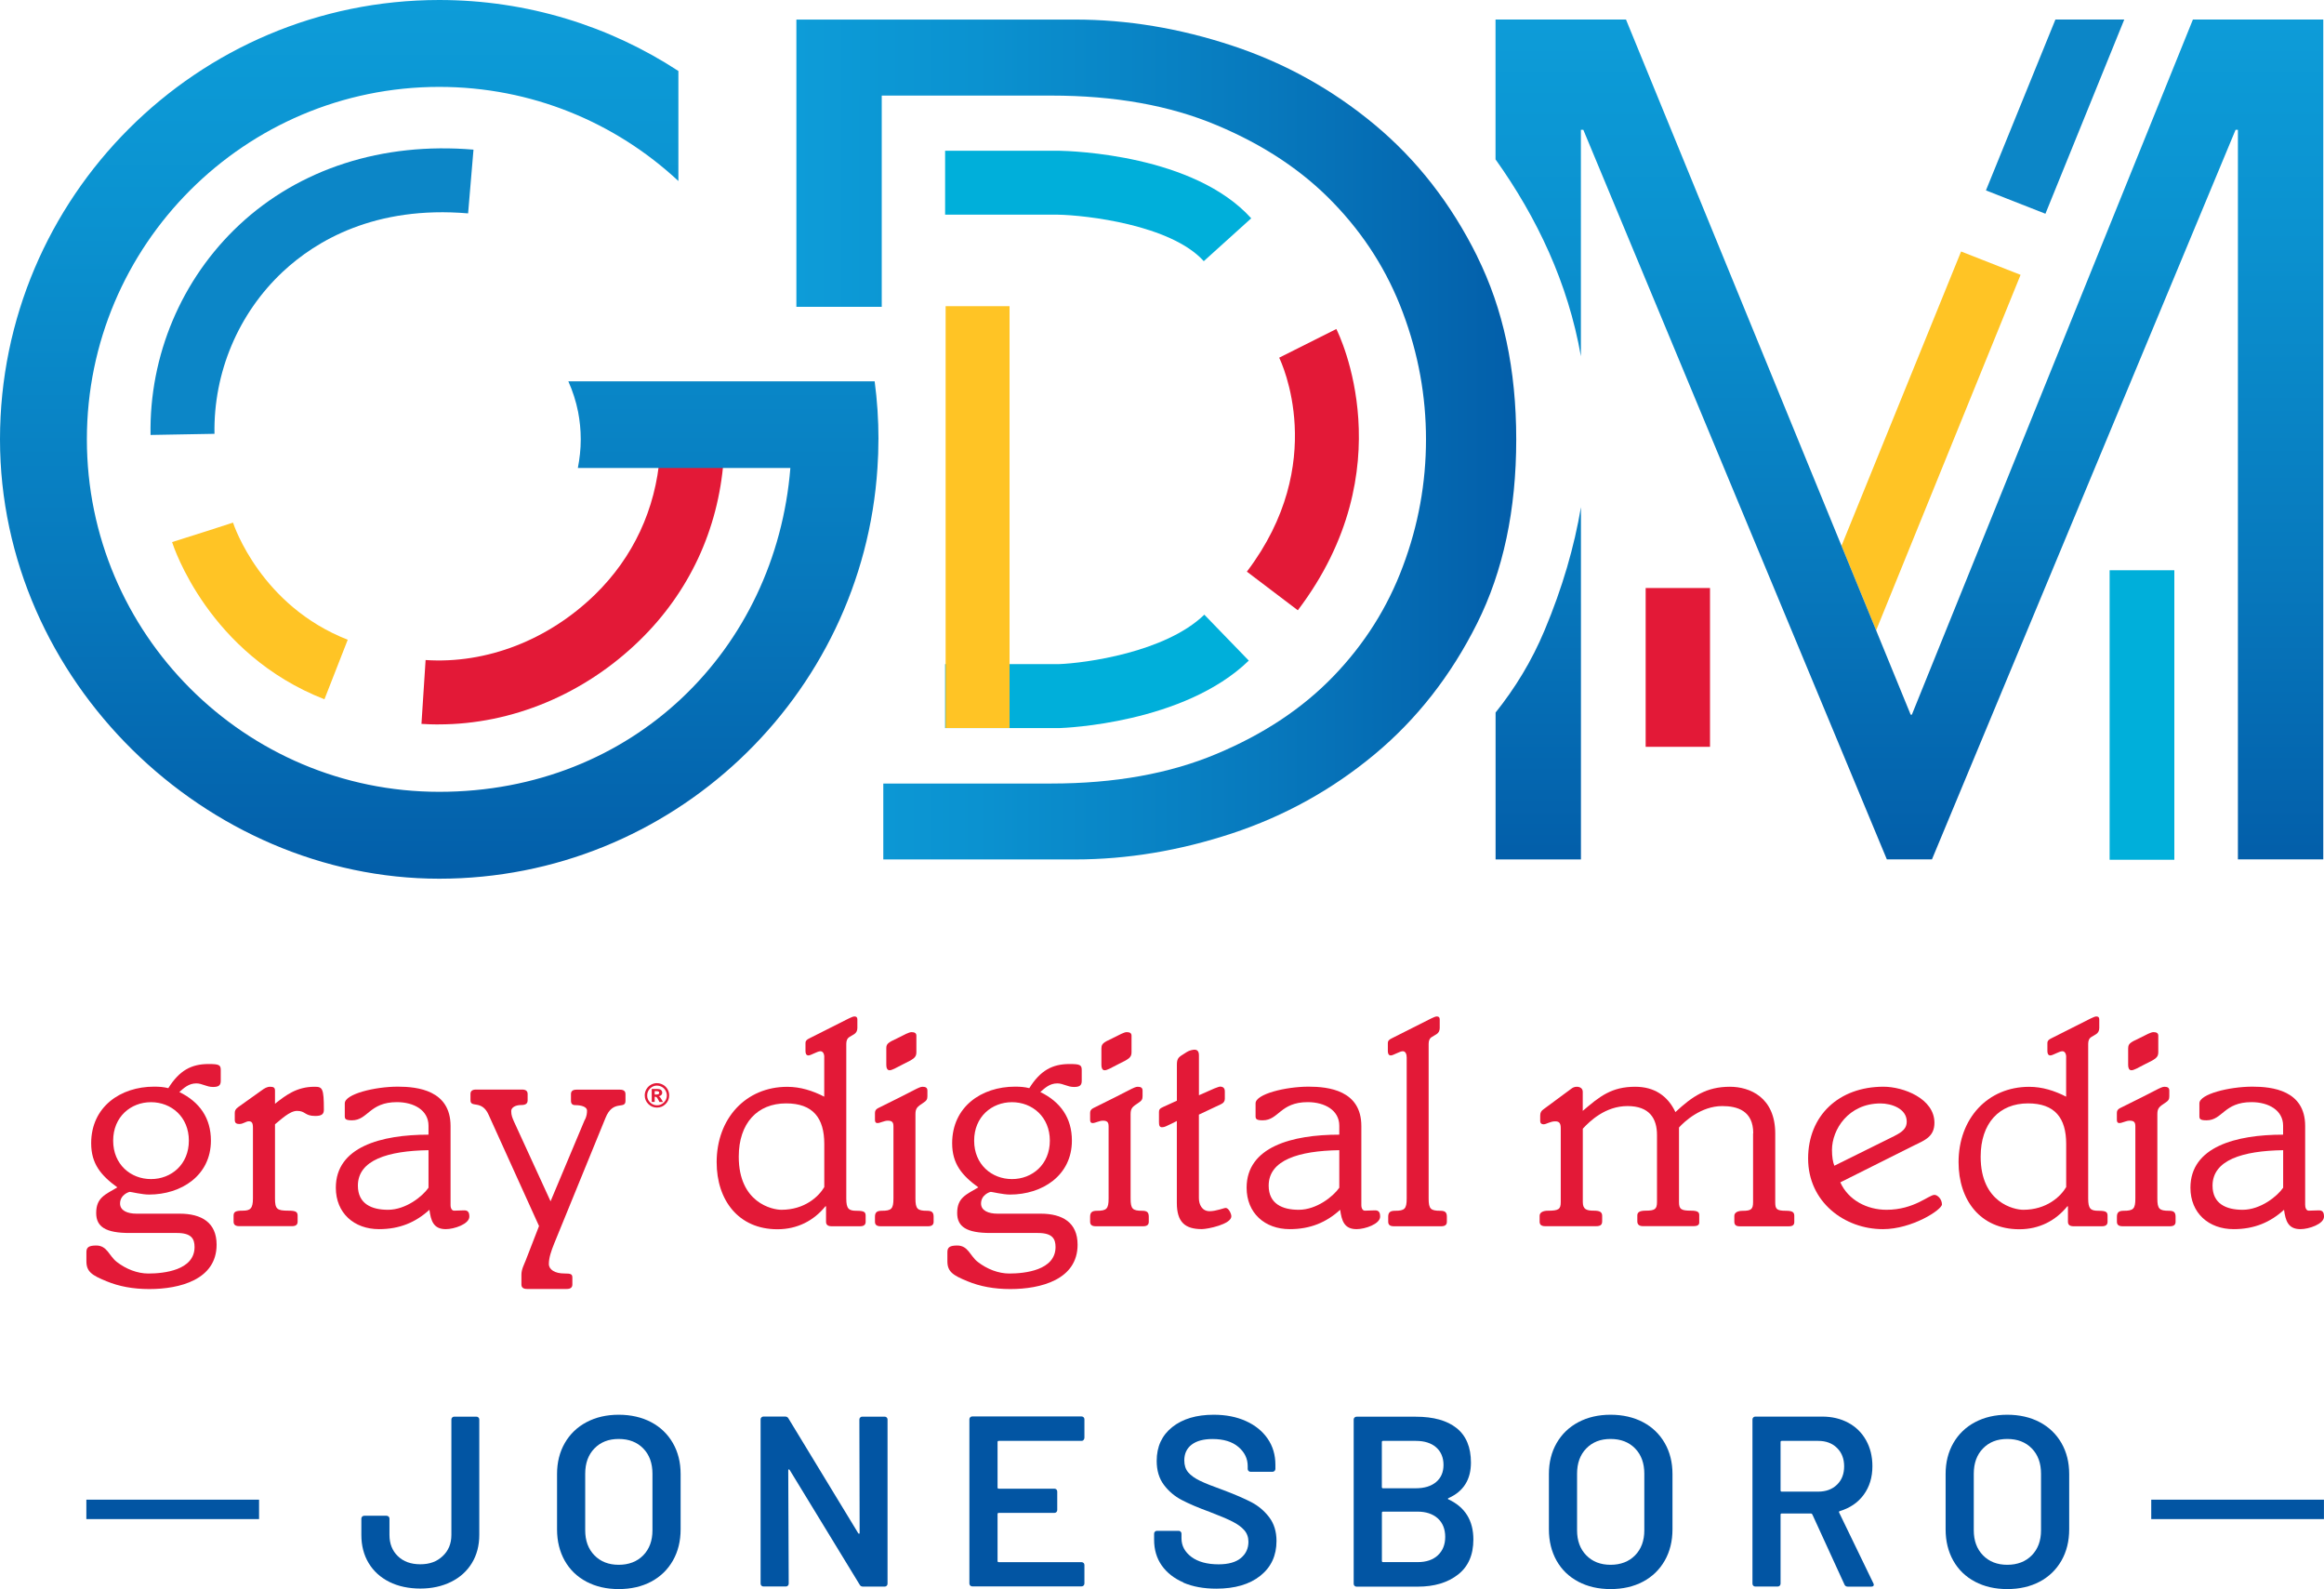 <?xml version="1.0" encoding="UTF-8" standalone="no"?>
<svg
   id="Layer_1"
   viewBox="0 0 448.91 306.89"
   version="1.1"
   sodipodi:docname="kait-logo-white.svg"
   width="448.91"
   height="306.89"
   inkscape:version="1.3.2 (091e20e, 2023-11-25, custom)"
   xmlns:inkscape="http://www.inkscape.org/namespaces/inkscape"
   xmlns:sodipodi="http://sodipodi.sourceforge.net/DTD/sodipodi-0.dtd"
   xmlns:xlink="http://www.w3.org/1999/xlink"
   xmlns="http://www.w3.org/2000/svg"
   xmlns:svg="http://www.w3.org/2000/svg">
  <sodipodi:namedview
     id="namedview39"
     pagecolor="#ffffff"
     bordercolor="#000000"
     borderopacity="0.25"
     inkscape:showpageshadow="2"
     inkscape:pageopacity="0.0"
     inkscape:pagecheckerboard="0"
     inkscape:deskcolor="#d1d1d1"
     inkscape:zoom="1.2209596"
     inkscape:cx="219.08997"
     inkscape:cy="150.70114"
     inkscape:window-width="1440"
     inkscape:window-height="914"
     inkscape:window-x="-6"
     inkscape:window-y="-6"
     inkscape:window-maximized="1"
     inkscape:current-layer="Layer_1" />
  <defs
     id="defs4">
    <style
       id="style1">.cls-1{fill:url(#New_Gradient_Swatch_1);}.cls-1,.cls-2,.cls-3,.cls-4,.cls-5,.cls-6,.cls-7,.cls-8{stroke-width:0px;}.cls-2{fill:url(#New_Gradient_Swatch_1-3);}.cls-3{fill:url(#New_Gradient_Swatch_1-2);}.cls-9{fill:none;stroke:#0255a3;stroke-miterlimit:10;stroke-width:3.75px;}.cls-4{fill:#0c86c7;}.cls-5{fill:#e31937;}.cls-6{fill:#ffc425;}.cls-7{fill:#0255a3;}.cls-8{fill:#00afda;}</style>
    <linearGradient
       id="New_Gradient_Swatch_1"
       x1="261.78"
       y1="44.13"
       x2="261.78"
       y2="213.83"
       gradientUnits="userSpaceOnUse">
      <stop
         offset="0"
         stop-color="#0d9cd8"
         id="stop1" />
      <stop
         offset=".25"
         stop-color="#0b92d0"
         id="stop2" />
      <stop
         offset=".65"
         stop-color="#0779bd"
         id="stop3" />
      <stop
         offset=".99"
         stop-color="#035faa"
         id="stop4" />
    </linearGradient>
    <linearGradient
       id="New_Gradient_Swatch_1-2"
       x1="545.78"
       y1="47.9"
       x2="545.78"
       y2="210.11"
       xlink:href="#New_Gradient_Swatch_1"
       gradientTransform="translate(-176.94,-44.13)" />
    <linearGradient
       id="New_Gradient_Swatch_1-3"
       x1="330.78"
       y1="129"
       x2="469.82"
       y2="129"
       xlink:href="#New_Gradient_Swatch_1"
       gradientTransform="translate(-176.94,-44.13)" />
    <linearGradient
       inkscape:collect="always"
       xlink:href="#New_Gradient_Swatch_1"
       id="linearGradient39"
       gradientUnits="userSpaceOnUse"
       x1="261.78"
       y1="44.13"
       x2="261.78"
       y2="213.83"
       gradientTransform="translate(-176.94,-44.13)" />
  </defs>
  <path
     class="cls-7"
     d="m 75.2,305.5 c -1.72,-0.86 -3.05,-2.07 -3.99,-3.63 -0.94,-1.56 -1.41,-3.38 -1.41,-5.44 v -3.14 c 0,-0.16 0.05,-0.29 0.16,-0.4 0.11,-0.11 0.24,-0.16 0.4,-0.16 h 4.31 c 0.16,0 0.29,0.06 0.4,0.16 0.11,0.11 0.16,0.24 0.16,0.4 v 3.14 c 0,1.69 0.54,3.06 1.62,4.1 1.08,1.05 2.52,1.57 4.34,1.57 1.82,0 3.19,-0.52 4.31,-1.57 1.13,-1.05 1.69,-2.42 1.69,-4.1 v -22.28 c 0,-0.16 0.05,-0.29 0.16,-0.4 0.11,-0.11 0.24,-0.16 0.4,-0.16 h 4.27 c 0.16,0 0.29,0.06 0.4,0.16 0.11,0.11 0.16,0.24 0.16,0.4 v 22.28 c 0,2.06 -0.48,3.88 -1.43,5.44 -0.95,1.56 -2.3,2.78 -4.03,3.63 -1.74,0.86 -3.71,1.29 -5.93,1.29 -2.22,0 -4.28,-0.43 -6,-1.29 z"
     id="path4" />
  <path
     class="cls-7"
     d="m 113.28,305.46 c -1.81,-0.95 -3.21,-2.31 -4.2,-4.06 -0.98,-1.75 -1.48,-3.77 -1.48,-6.05 v -10.69 c 0,-2.25 0.5,-4.24 1.5,-5.98 1,-1.73 2.4,-3.08 4.2,-4.03 1.8,-0.95 3.87,-1.43 6.21,-1.43 2.34,0 4.46,0.48 6.26,1.43 1.8,0.95 3.2,2.3 4.2,4.03 1,1.74 1.5,3.73 1.5,5.98 v 10.69 c 0,2.28 -0.5,4.3 -1.5,6.05 -1,1.75 -2.4,3.1 -4.2,4.06 -1.8,0.95 -3.88,1.43 -6.26,1.43 -2.38,0 -4.42,-0.48 -6.24,-1.43 z m 10.97,-5.09 c 1.19,-1.22 1.78,-2.83 1.78,-4.83 v -10.93 c 0,-2.03 -0.59,-3.66 -1.78,-4.88 -1.19,-1.22 -2.77,-1.83 -4.74,-1.83 -1.97,0 -3.5,0.61 -4.69,1.83 -1.19,1.22 -1.78,2.85 -1.78,4.88 v 10.93 c 0,2 0.59,3.61 1.78,4.83 1.19,1.22 2.75,1.83 4.69,1.83 1.94,0 3.55,-0.61 4.74,-1.83 z"
     id="path5" />
  <path
     class="cls-7"
     d="m 166.16,273.75 c 0.11,-0.11 0.24,-0.16 0.4,-0.16 h 4.32 c 0.16,0 0.29,0.06 0.4,0.16 0.11,0.11 0.16,0.24 0.16,0.4 v 31.7 c 0,0.16 -0.05,0.29 -0.16,0.4 -0.11,0.11 -0.24,0.16 -0.4,0.16 h -4.17 c -0.31,0 -0.53,-0.12 -0.66,-0.38 l -13.51,-22.14 c -0.06,-0.09 -0.12,-0.13 -0.19,-0.12 -0.06,0.02 -0.09,0.09 -0.09,0.21 l 0.09,21.85 c 0,0.16 -0.06,0.29 -0.16,0.4 -0.11,0.11 -0.24,0.16 -0.4,0.16 h -4.31 c -0.16,0 -0.29,-0.05 -0.4,-0.16 -0.11,-0.11 -0.16,-0.24 -0.16,-0.4 v -31.7 c 0,-0.16 0.05,-0.29 0.16,-0.4 0.11,-0.11 0.24,-0.16 0.4,-0.16 h 4.17 c 0.31,0 0.53,0.13 0.66,0.38 l 13.46,22.14 c 0.06,0.09 0.12,0.13 0.19,0.12 0.06,-0.02 0.09,-0.09 0.09,-0.21 L 166,274.15 c 0,-0.16 0.05,-0.29 0.16,-0.4 z"
     id="path6" />
  <path
     class="cls-7"
     d="m 209.31,278.11 c -0.11,0.11 -0.24,0.16 -0.4,0.16 h -15.99 c -0.16,0 -0.23,0.08 -0.23,0.23 v 8.77 c 0,0.16 0.08,0.23 0.23,0.23 h 10.74 c 0.16,0 0.29,0.05 0.4,0.16 0.11,0.11 0.16,0.24 0.16,0.4 v 3.56 c 0,0.16 -0.05,0.29 -0.16,0.4 -0.11,0.11 -0.24,0.16 -0.4,0.16 h -10.74 c -0.16,0 -0.23,0.08 -0.23,0.23 v 9.05 c 0,0.16 0.08,0.23 0.23,0.23 h 15.99 c 0.16,0 0.29,0.06 0.4,0.16 0.11,0.11 0.16,0.24 0.16,0.4 v 3.56 c 0,0.16 -0.06,0.29 -0.16,0.4 -0.11,0.11 -0.24,0.16 -0.4,0.16 h -21.1 c -0.16,0 -0.29,-0.05 -0.4,-0.16 -0.11,-0.11 -0.16,-0.24 -0.16,-0.4 v -31.7 c 0,-0.16 0.05,-0.29 0.16,-0.4 0.11,-0.11 0.24,-0.16 0.4,-0.16 h 21.1 c 0.16,0 0.29,0.06 0.4,0.16 0.11,0.11 0.16,0.24 0.16,0.4 v 3.56 c 0,0.16 -0.06,0.29 -0.16,0.4 z"
     id="path7" />
  <path
     class="cls-7"
     d="m 228.61,305.62 c -1.81,-0.78 -3.21,-1.88 -4.2,-3.28 -0.99,-1.41 -1.48,-3.06 -1.48,-4.97 v -1.17 c 0,-0.16 0.05,-0.29 0.16,-0.4 0.11,-0.11 0.24,-0.16 0.4,-0.16 h 4.17 c 0.16,0 0.29,0.05 0.4,0.16 0.11,0.11 0.16,0.24 0.16,0.4 v 0.89 c 0,1.44 0.64,2.63 1.92,3.59 1.28,0.95 3.03,1.43 5.25,1.43 1.91,0 3.34,-0.41 4.31,-1.22 0.97,-0.81 1.45,-1.86 1.45,-3.14 0,-0.88 -0.27,-1.62 -0.8,-2.23 -0.53,-0.61 -1.29,-1.16 -2.27,-1.66 -0.98,-0.5 -2.46,-1.13 -4.43,-1.88 -2.22,-0.81 -4.02,-1.58 -5.39,-2.3 -1.38,-0.72 -2.53,-1.7 -3.45,-2.93 -0.92,-1.23 -1.38,-2.77 -1.38,-4.62 0,-2.75 1,-4.92 3,-6.52 2,-1.59 4.67,-2.39 8.02,-2.39 2.34,0 4.42,0.41 6.21,1.22 1.8,0.81 3.2,1.95 4.2,3.4 1,1.45 1.5,3.13 1.5,5.04 v 0.8 c 0,0.16 -0.06,0.29 -0.17,0.4 -0.11,0.11 -0.24,0.16 -0.4,0.16 h -4.22 c -0.16,0 -0.29,-0.05 -0.4,-0.16 -0.11,-0.11 -0.16,-0.24 -0.16,-0.4 v -0.52 c 0,-1.47 -0.6,-2.71 -1.81,-3.73 -1.2,-1.02 -2.87,-1.52 -5,-1.52 -1.72,0 -3.06,0.36 -4.01,1.08 -0.95,0.72 -1.43,1.74 -1.43,3.05 0,0.94 0.25,1.7 0.75,2.3 0.5,0.59 1.25,1.13 2.25,1.62 1,0.49 2.55,1.1 4.64,1.85 2.22,0.84 3.99,1.61 5.32,2.3 1.33,0.69 2.47,1.65 3.42,2.88 0.95,1.24 1.43,2.77 1.43,4.62 0,2.81 -1.04,5.05 -3.12,6.71 -2.08,1.66 -4.92,2.49 -8.51,2.49 -2.44,0 -4.56,-0.39 -6.38,-1.17 z"
     id="path8" />
  <path
     class="cls-7"
     d="m 279.82,289.58 c 3.19,1.5 4.78,4.08 4.78,7.74 0,2.97 -0.99,5.23 -2.98,6.78 -1.99,1.55 -4.57,2.32 -7.76,2.32 h -11.82 c -0.16,0 -0.29,-0.05 -0.4,-0.16 -0.11,-0.11 -0.16,-0.24 -0.16,-0.4 v -31.7 c 0,-0.16 0.05,-0.29 0.16,-0.4 0.11,-0.11 0.24,-0.16 0.4,-0.16 h 11.44 c 3.41,0 6.03,0.73 7.88,2.2 1.84,1.47 2.77,3.69 2.77,6.66 0,3.28 -1.44,5.57 -4.31,6.85 -0.19,0.09 -0.19,0.19 0,0.28 z m -12.9,-11.07 v 8.68 c 0,0.16 0.08,0.23 0.23,0.23 h 6.33 c 1.66,0 2.96,-0.4 3.92,-1.2 0.95,-0.8 1.43,-1.9 1.43,-3.31 0,-1.41 -0.48,-2.57 -1.43,-3.4 -0.95,-0.83 -2.26,-1.24 -3.92,-1.24 h -6.33 c -0.16,0 -0.23,0.08 -0.23,0.23 z m 10.81,21.86 c 0.95,-0.88 1.43,-2.06 1.43,-3.56 0,-1.5 -0.49,-2.73 -1.45,-3.59 -0.97,-0.86 -2.28,-1.29 -3.94,-1.29 h -6.61 c -0.16,0 -0.23,0.08 -0.23,0.23 v 9.29 c 0,0.16 0.08,0.23 0.23,0.23 h 6.71 c 1.63,0 2.92,-0.44 3.87,-1.31 z"
     id="path9" />
  <path
     class="cls-7"
     d="m 304.87,305.46 c -1.81,-0.95 -3.21,-2.31 -4.2,-4.06 -0.98,-1.75 -1.48,-3.77 -1.48,-6.05 v -10.69 c 0,-2.25 0.5,-4.24 1.5,-5.98 1,-1.73 2.4,-3.08 4.2,-4.03 1.8,-0.95 3.87,-1.43 6.21,-1.43 2.34,0 4.46,0.48 6.26,1.43 1.8,0.95 3.2,2.3 4.2,4.03 1,1.74 1.5,3.73 1.5,5.98 v 10.69 c 0,2.28 -0.5,4.3 -1.5,6.05 -1,1.75 -2.4,3.1 -4.2,4.06 -1.8,0.95 -3.88,1.43 -6.26,1.43 -2.38,0 -4.42,-0.48 -6.24,-1.43 z m 10.97,-5.09 c 1.19,-1.22 1.78,-2.83 1.78,-4.83 v -10.93 c 0,-2.03 -0.59,-3.66 -1.78,-4.88 -1.19,-1.22 -2.77,-1.83 -4.74,-1.83 -1.97,0 -3.5,0.61 -4.69,1.83 -1.19,1.22 -1.78,2.85 -1.78,4.88 v 10.93 c 0,2 0.59,3.61 1.78,4.83 1.19,1.22 2.75,1.83 4.69,1.83 1.94,0 3.55,-0.61 4.74,-1.83 z"
     id="path10" />
  <path
     class="cls-7"
     d="m 356.27,305.99 -6.19,-13.51 c -0.06,-0.12 -0.16,-0.19 -0.28,-0.19 h -5.63 c -0.16,0 -0.23,0.08 -0.23,0.23 v 13.32 c 0,0.16 -0.06,0.29 -0.16,0.4 -0.11,0.11 -0.24,0.16 -0.4,0.16 h -4.31 c -0.16,0 -0.29,-0.05 -0.4,-0.16 -0.11,-0.11 -0.16,-0.24 -0.16,-0.4 v -31.7 c 0,-0.16 0.05,-0.29 0.16,-0.4 0.11,-0.11 0.24,-0.16 0.4,-0.16 h 12.9 c 1.91,0 3.59,0.4 5.07,1.2 1.47,0.8 2.61,1.92 3.42,3.38 0.81,1.45 1.22,3.12 1.22,4.99 0,2.16 -0.56,3.99 -1.67,5.51 -1.11,1.52 -2.65,2.57 -4.62,3.17 -0.06,0 -0.11,0.03 -0.14,0.09 -0.03,0.06 -0.03,0.12 0,0.19 l 6.61,13.65 c 0.06,0.13 0.09,0.22 0.09,0.28 0,0.25 -0.17,0.38 -0.52,0.38 h -4.5 c -0.31,0 -0.53,-0.14 -0.66,-0.42 z m -12.33,-27.48 v 9.33 c 0,0.16 0.08,0.23 0.23,0.23 h 7.04 c 1.5,0 2.71,-0.45 3.63,-1.34 0.92,-0.89 1.38,-2.07 1.38,-3.54 0,-1.47 -0.46,-2.66 -1.38,-3.56 -0.92,-0.91 -2.13,-1.36 -3.63,-1.36 h -7.04 c -0.16,0 -0.23,0.08 -0.23,0.23 z"
     id="path11" />
  <path
     class="cls-7"
     d="m 381.5,305.46 c -1.81,-0.95 -3.21,-2.31 -4.2,-4.06 -0.98,-1.75 -1.48,-3.77 -1.48,-6.05 v -10.69 c 0,-2.25 0.5,-4.24 1.5,-5.98 1,-1.73 2.4,-3.08 4.2,-4.03 1.8,-0.95 3.87,-1.43 6.21,-1.43 2.34,0 4.46,0.48 6.26,1.43 1.8,0.95 3.2,2.3 4.2,4.03 1,1.74 1.5,3.73 1.5,5.98 v 10.69 c 0,2.28 -0.5,4.3 -1.5,6.05 -1,1.75 -2.4,3.1 -4.2,4.06 -1.8,0.95 -3.88,1.43 -6.26,1.43 -2.38,0 -4.42,-0.48 -6.24,-1.43 z m 10.97,-5.09 c 1.19,-1.22 1.78,-2.83 1.78,-4.83 v -10.93 c 0,-2.03 -0.59,-3.66 -1.78,-4.88 -1.19,-1.22 -2.77,-1.83 -4.74,-1.83 -1.97,0 -3.5,0.61 -4.69,1.83 -1.19,1.22 -1.78,2.85 -1.78,4.88 v 10.93 c 0,2 0.59,3.61 1.78,4.83 1.19,1.22 2.75,1.83 4.69,1.83 1.94,0 3.55,-0.61 4.74,-1.83 z"
     id="path12" />
  <line
     class="cls-9"
     x1="448.9"
     y1="291.5"
     x2="415.54"
     y2="291.5"
     id="line12" />
  <line
     class="cls-9"
     x1="50.04"
     y1="291.5"
     x2="16.68"
     y2="291.5"
     id="line13" />
  <path
     class="cls-5"
     d="m 34.7,234.39 c 4.26,0 7.14,1.73 7.14,5.99 0,6.73 -7.08,8.57 -13.01,8.57 -3.11,0 -5.87,-0.52 -8.23,-1.5 -2.82,-1.15 -3.91,-1.84 -3.91,-3.86 v -1.78 c 0,-0.92 0.46,-1.27 1.9,-1.27 2.13,0 2.47,2.01 3.97,3.17 1.78,1.38 3.97,2.24 6.1,2.24 2.99,0 8.92,-0.63 8.92,-5.12 0,-1.61 -0.63,-2.71 -3.4,-2.71 h -9.15 c -4.66,0 -6.45,-1.21 -6.45,-3.86 0,-2.99 1.78,-3.57 4.09,-4.95 -3.17,-2.3 -5.06,-4.55 -5.06,-8.52 0,-7.02 5.64,-10.93 12.14,-10.93 1.04,0 1.84,0.06 2.76,0.29 2.13,-3.4 4.43,-4.66 7.77,-4.66 2.01,0 2.36,0.17 2.36,1.15 v 2.13 c 0,0.92 -0.52,1.15 -1.5,1.15 -1.27,0 -2.07,-0.69 -3.22,-0.69 -1.5,0 -2.42,0.92 -3.28,1.67 3.91,1.9 6.1,5.01 6.1,9.38 0,6.73 -5.7,10.42 -11.97,10.42 -1.32,0 -3.45,-0.52 -3.68,-0.52 -0.23,0 -1.9,0.58 -1.9,2.25 0,1.38 1.44,1.96 3.17,1.96 h 8.35 z m -5.53,-6.68 c 3.91,0 7.31,-2.82 7.31,-7.42 0,-4.6 -3.4,-7.43 -7.31,-7.43 -3.91,0 -7.31,2.82 -7.31,7.43 0,4.61 3.4,7.42 7.31,7.42 z"
     id="path13" />
  <path
     class="cls-5"
     d="m 53.12,231.45 c 0,2.07 0.4,2.36 2.59,2.36 1.44,0 1.78,0.23 1.78,0.98 v 1.15 c 0,0.58 -0.35,0.86 -1.09,0.86 H 46.21 c -0.75,0 -1.09,-0.29 -1.09,-0.86 v -1.15 c 0,-0.75 0.35,-0.98 1.78,-0.98 1.43,0 1.96,-0.4 1.96,-2.36 v -13.64 c 0,-0.98 -0.23,-1.26 -0.81,-1.26 -0.52,0 -1.09,0.52 -1.78,0.52 -0.69,0 -0.92,-0.23 -0.92,-0.81 v -1.32 c 0,-0.4 0.12,-0.75 0.69,-1.15 l 4.43,-3.16 c 0.63,-0.46 1.09,-0.75 1.73,-0.75 0.64,0 0.92,0.17 0.92,0.75 v 2.53 c 2.13,-1.67 4.2,-3.28 7.66,-3.28 1.5,0 1.78,0.29 1.78,4.43 0,0.81 -0.35,1.21 -1.67,1.21 -2.07,0 -1.84,-0.98 -3.51,-0.98 -1.44,0 -3.17,1.73 -4.26,2.59 v 14.33 z"
     id="path14" />
  <path
     class="cls-5"
     d="m 87.03,232.72 c 0,0.69 0.29,1.09 0.69,1.09 0.58,0 1.27,-0.06 1.96,-0.06 0.69,0 0.98,0.35 0.98,1.21 0,1.44 -2.94,2.42 -4.55,2.42 -2.42,0 -2.88,-1.67 -3.16,-3.74 -2.65,2.42 -5.76,3.74 -9.73,3.74 -4.83,0 -8.35,-3.11 -8.35,-8 0,-7.89 8.75,-10.25 17.9,-10.25 v -1.73 c 0,-2.99 -2.82,-4.55 -6.1,-4.55 -5.35,0 -5.58,3.51 -8.69,3.51 -1.15,0 -1.38,-0.23 -1.38,-0.75 v -2.53 c 0,-1.78 5.76,-3.22 10.24,-3.22 3.8,0 10.19,0.69 10.19,7.6 v 15.25 z m -4.26,-10.59 c -7.83,0.12 -13.64,1.9 -13.64,6.85 0,3.51 2.65,4.66 5.81,4.66 3.45,0 6.68,-2.59 7.83,-4.26 z"
     id="path15" />
  <path
     class="cls-5"
     d="m 112.99,216.26 c 0.35,-0.75 0.4,-1.27 0.4,-1.79 0,-0.69 -1.04,-1.04 -2.24,-1.04 -0.63,0 -0.86,-0.29 -0.86,-0.86 v -1.27 c 0,-0.58 0.35,-0.86 1.09,-0.86 h 8.35 c 0.75,0 1.09,0.29 1.09,0.86 v 1.32 c 0,1.73 -2.42,-0.35 -3.86,3.28 l -9.9,24.23 c -0.58,1.44 -1.04,2.76 -1.04,3.97 0,1.09 1.15,1.84 2.99,1.84 1.27,0 1.55,0.12 1.55,0.81 v 1.32 c 0,0.57 -0.35,0.86 -1.09,0.86 h -7.66 c -0.75,0 -1.09,-0.29 -1.09,-0.86 v -1.9 c 0,-1.04 0.52,-1.96 0.81,-2.71 l 2.59,-6.68 -9.73,-21.47 c -1.32,-2.99 -3.51,-1.27 -3.51,-2.82 v -1.21 c 0,-0.58 0.35,-0.86 1.09,-0.86 h 8.86 c 0.75,0 1.09,0.29 1.09,0.86 v 1.21 c 0,0.63 -0.35,0.92 -1.27,0.92 -1.15,0 -1.9,0.52 -1.9,1.15 0,0.86 0.23,1.32 0.52,2.01 l 7.08,15.43 6.62,-15.77 z"
     id="path16" />
  <path
     class="cls-5"
     d="m 159.22,204.17 c 0,-0.81 -0.35,-1.15 -0.75,-1.15 -0.58,0 -1.84,0.81 -2.3,0.81 -0.46,0 -0.58,-0.4 -0.58,-0.86 v -1.55 c 0,-0.35 0.17,-0.63 0.81,-0.92 l 7.54,-3.8 c 0.4,-0.17 0.81,-0.4 1.09,-0.4 0.4,0 0.58,0.17 0.58,0.58 v 1.67 c 0,0.52 -0.23,0.92 -0.58,1.15 l -1.04,0.63 c -0.35,0.23 -0.52,0.69 -0.52,1.27 v 29.87 c 0,1.96 0.46,2.36 1.96,2.36 1.5,0 1.78,0.23 1.78,0.98 v 1.15 c 0,0.58 -0.35,0.86 -1.09,0.86 h -5.47 c -0.75,0 -1.09,-0.29 -1.09,-0.86 v -2.99 h -0.12 c -2.24,2.76 -5.41,4.43 -9.27,4.43 -7.54,0 -11.74,-5.64 -11.74,-12.95 0,-8.46 5.64,-14.56 13.64,-14.56 2.53,0 4.89,0.75 7.14,1.9 v -7.6 z m 0,16.75 c 0,-5.01 -2.19,-7.83 -7.37,-7.83 -5.53,0 -9.15,3.8 -9.15,10.3 0,8.92 6.5,10.25 8.23,10.25 4.49,0 7.19,-2.53 8.29,-4.38 z"
     id="path17" />
  <path
     class="cls-5"
     d="m 172.58,217.52 c 0,-0.75 -0.23,-1.09 -1.09,-1.09 -0.69,0 -1.5,0.46 -1.96,0.46 -0.46,0 -0.52,-0.29 -0.52,-0.69 v -1.26 c 0,-0.35 0.12,-0.69 0.58,-0.92 7.19,-3.51 7.89,-4.14 8.63,-4.14 0.63,0 0.92,0.23 0.92,0.75 v 1.09 c 0,0.58 -0.17,0.86 -0.81,1.27 -1.15,0.75 -1.5,1.04 -1.5,2.19 v 16.29 c 0,2.01 0.4,2.36 2.24,2.36 0.92,0 1.27,0.29 1.27,1.15 v 0.98 c 0,0.58 -0.35,0.86 -1.09,0.86 h -9.15 c -0.75,0 -1.09,-0.29 -1.09,-0.86 v -0.98 c 0,-0.86 0.4,-1.15 1.32,-1.15 1.84,0 2.25,-0.35 2.25,-2.36 v -13.93 z m -1.38,-15.08 c 0,-0.81 0.29,-1.09 2.07,-1.9 1.5,-0.75 2.3,-1.21 2.82,-1.21 0.63,0 0.92,0.23 0.92,0.69 v 3.22 c 0,1.04 -0.63,1.32 -2.47,2.24 -1.55,0.81 -2.25,1.21 -2.71,1.21 -0.46,0 -0.63,-0.46 -0.63,-1.04 v -3.22 z"
     id="path18" />
  <path
     class="cls-5"
     d="m 201.01,234.39 c 4.26,0 7.14,1.73 7.14,5.99 0,6.73 -7.08,8.57 -13.01,8.57 -3.11,0 -5.87,-0.52 -8.23,-1.5 -2.82,-1.15 -3.91,-1.84 -3.91,-3.86 v -1.78 c 0,-0.92 0.46,-1.27 1.9,-1.27 2.13,0 2.47,2.01 3.97,3.17 1.78,1.38 3.97,2.24 6.1,2.24 2.99,0 8.92,-0.63 8.92,-5.12 0,-1.61 -0.63,-2.71 -3.4,-2.71 h -9.15 c -4.66,0 -6.45,-1.21 -6.45,-3.86 0,-2.99 1.78,-3.57 4.09,-4.95 -3.17,-2.3 -5.06,-4.55 -5.06,-8.52 0,-7.02 5.64,-10.93 12.14,-10.93 1.04,0 1.84,0.06 2.76,0.29 2.13,-3.4 4.43,-4.66 7.77,-4.66 2.01,0 2.36,0.17 2.36,1.15 v 2.13 c 0,0.92 -0.52,1.15 -1.5,1.15 -1.27,0 -2.07,-0.69 -3.22,-0.69 -1.5,0 -2.42,0.92 -3.28,1.67 3.91,1.9 6.1,5.01 6.1,9.38 0,6.73 -5.7,10.42 -11.97,10.42 -1.32,0 -3.45,-0.52 -3.68,-0.52 -0.23,0 -1.9,0.58 -1.9,2.25 0,1.38 1.44,1.96 3.17,1.96 h 8.35 z m -5.53,-6.68 c 3.91,0 7.31,-2.82 7.31,-7.42 0,-4.6 -3.4,-7.43 -7.31,-7.43 -3.91,0 -7.31,2.82 -7.31,7.43 0,4.61 3.4,7.42 7.31,7.42 z"
     id="path19" />
  <path
     class="cls-5"
     d="m 214.14,217.52 c 0,-0.75 -0.23,-1.09 -1.09,-1.09 -0.69,0 -1.5,0.46 -1.96,0.46 -0.46,0 -0.52,-0.29 -0.52,-0.69 v -1.26 c 0,-0.35 0.12,-0.69 0.58,-0.92 7.19,-3.51 7.89,-4.14 8.63,-4.14 0.63,0 0.92,0.23 0.92,0.75 v 1.09 c 0,0.58 -0.17,0.86 -0.81,1.27 -1.15,0.75 -1.5,1.04 -1.5,2.19 v 16.29 c 0,2.01 0.4,2.36 2.24,2.36 0.92,0 1.27,0.29 1.27,1.15 v 0.98 c 0,0.58 -0.35,0.86 -1.09,0.86 h -9.15 c -0.75,0 -1.09,-0.29 -1.09,-0.86 v -0.98 c 0,-0.86 0.4,-1.15 1.32,-1.15 1.84,0 2.25,-0.35 2.25,-2.36 v -13.93 z m -1.38,-15.08 c 0,-0.81 0.29,-1.09 2.07,-1.9 1.5,-0.75 2.3,-1.21 2.82,-1.21 0.63,0 0.92,0.23 0.92,0.69 v 3.22 c 0,1.04 -0.63,1.32 -2.48,2.24 -1.55,0.81 -2.24,1.21 -2.71,1.21 -0.47,0 -0.63,-0.46 -0.63,-1.04 v -3.22 z"
     id="path20" />
  <path
     class="cls-5"
     d="m 227.33,216.49 -1.04,0.52 c -0.98,0.46 -1.32,0.69 -1.84,0.69 -0.46,0 -0.58,-0.35 -0.58,-0.98 v -1.96 c 0,-0.4 0.11,-0.69 0.81,-0.98 l 2.65,-1.21 v -6.91 c 0,-1.09 0.23,-1.44 1.09,-1.96 l 0.81,-0.52 c 0.52,-0.35 1.27,-0.46 1.5,-0.46 0.52,0 0.86,0.29 0.86,1.09 v 7.71 l 2.99,-1.32 c 0.46,-0.17 0.92,-0.35 1.09,-0.35 0.58,0 0.92,0.29 0.92,0.92 v 1.44 c 0,0.46 -0.23,0.81 -0.75,1.04 l -4.26,2.01 v 16.12 c 0,1.21 0.58,2.53 2.07,2.53 1.27,0 2.76,-0.63 3.11,-0.63 0.58,0 1.09,1.15 1.09,1.61 0,1.55 -4.6,2.48 -5.7,2.48 -3.22,0 -4.83,-1.32 -4.83,-5.06 v -15.83 z"
     id="path21" />
  <path
     class="cls-5"
     d="m 262.96,232.72 c 0,0.69 0.29,1.09 0.69,1.09 0.58,0 1.27,-0.06 1.96,-0.06 0.69,0 0.98,0.35 0.98,1.21 0,1.44 -2.94,2.42 -4.55,2.42 -2.42,0 -2.88,-1.67 -3.17,-3.74 -2.65,2.42 -5.76,3.74 -9.73,3.74 -4.83,0 -8.34,-3.11 -8.34,-8 0,-7.89 8.75,-10.25 17.9,-10.25 v -1.73 c 0,-2.99 -2.82,-4.55 -6.1,-4.55 -5.35,0 -5.58,3.51 -8.69,3.51 -1.15,0 -1.38,-0.23 -1.38,-0.75 v -2.53 c 0,-1.78 5.76,-3.22 10.24,-3.22 3.8,0 10.19,0.69 10.19,7.6 v 15.25 z m -4.26,-10.59 c -7.83,0.12 -13.64,1.9 -13.64,6.85 0,3.51 2.65,4.66 5.81,4.66 3.45,0 6.68,-2.59 7.83,-4.26 z"
     id="path22" />
  <path
     class="cls-5"
     d="m 271.71,204.17 c 0,-0.81 -0.35,-1.15 -0.75,-1.15 -0.58,0 -1.84,0.81 -2.3,0.81 -0.46,0 -0.58,-0.4 -0.58,-0.86 v -1.55 c 0,-0.35 0.17,-0.63 0.81,-0.92 l 7.54,-3.8 c 0.4,-0.17 0.81,-0.4 1.09,-0.4 0.4,0 0.58,0.17 0.58,0.58 v 1.67 c 0,0.52 -0.23,0.92 -0.58,1.15 l -1.04,0.63 c -0.35,0.23 -0.52,0.69 -0.52,1.27 v 29.87 c 0,2.01 0.4,2.36 2.25,2.36 0.92,0 1.27,0.29 1.27,1.15 v 0.98 c 0,0.58 -0.35,0.86 -1.09,0.86 h -9.15 c -0.75,0 -1.09,-0.29 -1.09,-0.86 v -0.98 c 0,-0.86 0.4,-1.15 1.32,-1.15 1.84,0 2.25,-0.35 2.25,-2.36 v -27.28 z"
     id="path23" />
  <path
     class="cls-5"
     d="m 338.66,218.85 c 0,-4.37 -3.11,-5.24 -5.99,-5.24 -4.09,0 -7.31,2.99 -8.35,4.14 v 14.39 c 0,1.38 0.4,1.67 2.3,1.67 1.32,0 1.61,0.29 1.61,0.86 v 1.44 c 0,0.52 -0.46,0.69 -1.09,0.69 h -9.78 c -0.69,0 -1.09,-0.29 -1.09,-0.92 v -1.15 c 0,-0.58 0.4,-0.92 1.61,-0.92 1.78,0 2.19,-0.29 2.19,-1.67 v -12.95 c 0,-3.16 -1.44,-5.58 -5.7,-5.58 -4.26,0 -7.25,2.88 -8.63,4.37 v 14.16 c 0,1.44 0.75,1.67 2.13,1.67 1.21,0 1.61,0.29 1.61,1.04 v 0.98 c 0,0.69 -0.29,0.98 -1.21,0.98 h -9.78 c -0.75,0 -1.09,-0.29 -1.09,-0.86 v -1.15 c 0,-0.63 0.63,-0.98 1.61,-0.98 2.07,0 2.47,-0.29 2.47,-1.67 v -14.27 c 0,-1.04 -0.35,-1.32 -1.09,-1.32 -0.92,0 -1.73,0.57 -2.19,0.57 -0.52,0 -0.69,-0.29 -0.69,-0.63 v -1.04 c 0,-0.57 0.17,-0.92 0.69,-1.27 l 5.29,-3.91 c 0.29,-0.23 0.63,-0.4 1.09,-0.4 0.58,0 1.15,0.29 1.15,0.98 v 3.68 c 3.28,-2.82 5.58,-4.66 10.13,-4.66 3.68,0 6.27,1.73 7.77,4.89 3.28,-3.05 5.99,-4.89 10.53,-4.89 3.8,0 8.75,2.01 8.75,9.04 v 13.24 c 0,1.32 0.23,1.67 2.07,1.67 1.27,0 1.61,0.29 1.61,0.98 v 1.21 c 0,0.52 -0.29,0.81 -1.04,0.81 h -9.5 c -0.75,0 -1.04,-0.29 -1.04,-0.92 v -1.09 c 0,-0.63 0.63,-0.98 1.61,-0.98 1.61,0 2.01,-0.29 2.01,-1.67 v -13.3 z"
     id="path24" />
  <path
     class="cls-5"
     d="m 349.26,223.74 c 0,-8.29 5.93,-13.87 14.56,-13.87 3.86,0 9.84,2.3 9.84,6.96 0,2.65 -1.78,3.34 -3.91,4.37 l -14.27,7.14 c 1.55,3.45 5.18,5.3 8.92,5.3 5.35,0 8.17,-2.88 9.27,-2.88 0.58,0 1.44,0.81 1.44,1.84 0,1.03 -5.76,4.78 -11.4,4.78 -7.42,0 -14.45,-5.24 -14.45,-13.64 z m 16.69,-4.37 c 1.61,-0.81 2.36,-1.5 2.36,-2.76 0,-2.53 -2.99,-3.51 -5.06,-3.51 -6.22,0 -9.38,5.06 -9.38,8.98 0,1.32 0.17,2.36 0.46,3.05 l 11.63,-5.76 z"
     id="path25" />
  <path
     class="cls-5"
     d="m 399.11,204.17 c 0,-0.81 -0.35,-1.15 -0.75,-1.15 -0.58,0 -1.84,0.81 -2.3,0.81 -0.46,0 -0.58,-0.4 -0.58,-0.86 v -1.55 c 0,-0.35 0.17,-0.63 0.81,-0.92 l 7.54,-3.8 c 0.4,-0.17 0.81,-0.4 1.09,-0.4 0.4,0 0.58,0.17 0.58,0.58 v 1.67 c 0,0.52 -0.23,0.92 -0.58,1.15 l -1.04,0.63 c -0.35,0.23 -0.52,0.69 -0.52,1.27 v 29.87 c 0,1.96 0.46,2.36 1.96,2.36 1.5,0 1.78,0.23 1.78,0.98 v 1.15 c 0,0.58 -0.35,0.86 -1.09,0.86 h -5.47 c -0.75,0 -1.09,-0.29 -1.09,-0.86 v -2.99 h -0.12 c -2.25,2.76 -5.41,4.43 -9.27,4.43 -7.54,0 -11.74,-5.64 -11.74,-12.95 0,-8.46 5.64,-14.56 13.64,-14.56 2.53,0 4.89,0.75 7.14,1.9 v -7.6 z m 0,16.75 c 0,-5.01 -2.19,-7.83 -7.37,-7.83 -5.53,0 -9.15,3.8 -9.15,10.3 0,8.92 6.5,10.25 8.23,10.25 4.49,0 7.19,-2.53 8.29,-4.38 z"
     id="path26" />
  <path
     class="cls-5"
     d="m 412.47,217.52 c 0,-0.75 -0.23,-1.09 -1.09,-1.09 -0.69,0 -1.5,0.46 -1.96,0.46 -0.46,0 -0.52,-0.29 -0.52,-0.69 v -1.26 c 0,-0.35 0.11,-0.69 0.58,-0.92 7.19,-3.51 7.89,-4.14 8.63,-4.14 0.63,0 0.92,0.23 0.92,0.75 v 1.09 c 0,0.58 -0.17,0.86 -0.81,1.27 -1.15,0.75 -1.5,1.04 -1.5,2.19 v 16.29 c 0,2.01 0.4,2.36 2.25,2.36 0.92,0 1.27,0.29 1.27,1.15 v 0.98 c 0,0.58 -0.35,0.86 -1.09,0.86 H 410 c -0.75,0 -1.09,-0.29 -1.09,-0.86 v -0.98 c 0,-0.86 0.4,-1.15 1.32,-1.15 1.84,0 2.24,-0.35 2.24,-2.36 v -13.93 z m -1.38,-15.08 c 0,-0.81 0.29,-1.09 2.07,-1.9 1.5,-0.75 2.3,-1.21 2.82,-1.21 0.63,0 0.92,0.23 0.92,0.69 v 3.22 c 0,1.04 -0.63,1.32 -2.48,2.24 -1.55,0.81 -2.24,1.21 -2.71,1.21 -0.47,0 -0.63,-0.46 -0.63,-1.04 v -3.22 z"
     id="path27" />
  <path
     class="cls-5"
     d="m 445.28,232.72 c 0,0.69 0.29,1.09 0.69,1.09 0.58,0 1.27,-0.06 1.96,-0.06 0.69,0 0.98,0.35 0.98,1.21 0,1.44 -2.93,2.42 -4.55,2.42 -2.42,0 -2.88,-1.67 -3.17,-3.74 -2.65,2.42 -5.76,3.74 -9.73,3.74 -4.83,0 -8.35,-3.11 -8.35,-8 0,-7.89 8.75,-10.25 17.9,-10.25 v -1.73 c 0,-2.99 -2.82,-4.55 -6.1,-4.55 -5.35,0 -5.58,3.51 -8.69,3.51 -1.15,0 -1.38,-0.23 -1.38,-0.75 v -2.53 c 0,-1.78 5.76,-3.22 10.24,-3.22 3.8,0 10.19,0.69 10.19,7.6 v 15.25 z m -4.26,-10.59 c -7.83,0.12 -13.64,1.9 -13.64,6.85 0,3.51 2.65,4.66 5.81,4.66 3.45,0 6.68,-2.59 7.83,-4.26 z"
     id="path28" />
  <path
     class="cls-5"
     d="m 126.91,209.19 c 0.39,0 0.78,0.1 1.15,0.3 0.37,0.2 0.66,0.49 0.88,0.86 0.22,0.38 0.32,0.77 0.32,1.19 0,0.65 -0.23,1.21 -0.69,1.67 -0.46,0.46 -1.02,0.69 -1.67,0.69 -0.65,0 -1.21,-0.23 -1.67,-0.69 -0.46,-0.46 -0.69,-1.02 -0.69,-1.67 0,-0.42 0.11,-0.82 0.32,-1.19 0.07,-0.12 0.15,-0.23 0.24,-0.34 0.09,-0.11 0.19,-0.21 0.29,-0.29 0.1,-0.08 0.22,-0.16 0.35,-0.23 0.19,-0.1 0.37,-0.18 0.56,-0.23 0.19,-0.05 0.39,-0.08 0.59,-0.08 z m 0,0.46 c -0.52,0 -0.96,0.19 -1.34,0.56 -0.37,0.37 -0.56,0.82 -0.56,1.35 0,0.53 0.19,0.97 0.56,1.34 0.37,0.37 0.82,0.56 1.34,0.56 0.52,0 0.97,-0.19 1.34,-0.56 0.37,-0.37 0.56,-0.82 0.56,-1.34 0,-0.34 -0.09,-0.66 -0.26,-0.96 -0.17,-0.3 -0.41,-0.53 -0.7,-0.69 -0.3,-0.16 -0.61,-0.25 -0.94,-0.25 z m -0.45,3.16 h -0.57 v -2.51 h 0.82 c 0.33,0 0.56,0.02 0.71,0.06 0.15,0.04 0.27,0.11 0.36,0.23 0.09,0.12 0.14,0.26 0.14,0.43 0,0.37 -0.23,0.6 -0.68,0.7 0.16,0.04 0.33,0.23 0.52,0.57 0,0 0.02,0.03 0.04,0.07 0.02,0.04 0.06,0.11 0.12,0.21 l 0.15,0.25 h -0.69 l -0.1,-0.2 c -0.21,-0.4 -0.35,-0.64 -0.44,-0.71 -0.09,-0.07 -0.18,-0.1 -0.28,-0.1 -0.04,0 -0.07,0 -0.1,0 v 1.01 z m 0,-2.09 v 0.66 h 0.24 c 0.24,0 0.4,-0.03 0.5,-0.08 0.09,-0.05 0.14,-0.14 0.14,-0.25 0,-0.09 -0.03,-0.16 -0.1,-0.23 -0.07,-0.06 -0.24,-0.1 -0.52,-0.1 h -0.25 z"
     id="path29" />
  <path
     class="cls-6"
     d="M 62.67,135.05 C 40.32,126.32 33.52,105.57 33.24,104.69 l 11.78,-3.73 -5.89,1.87 5.88,-1.9 c 0.21,0.65 5.44,16.08 22.16,22.62 z"
     id="path30" />
  <path
     class="cls-4"
     d="M 29.08,84 C 28.81,68.66 35.05,53.88 46.2,43.45 57.82,32.58 73.88,27.41 91.46,28.9 L 90.42,41.21 C 72.43,39.68 61.03,46.5 54.64,52.47 46.04,60.52 41.22,71.93 41.43,83.78 Z"
     id="path31" />
  <path
     class="cls-5"
     d="m 84.72,139.91 c -1.1,0 -2.2,-0.04 -3.31,-0.11 l 0.8,-12.33 c 11.77,0.77 23.69,-3.85 32.72,-12.64 7.38,-7.19 11.71,-16.48 12.53,-26.87 l 12.31,0.97 c -1.05,13.42 -6.66,25.44 -16.22,34.75 -10.69,10.41 -24.68,16.22 -38.82,16.22 z"
     id="path32" />
  <path
     class="cls-1"
     d="m 169.68,84.84 c 0,1.85 -0.06,3.71 -0.19,5.54 -2.86,44.2 -39.73,79.32 -84.65,79.32 C 39.92,169.7 0,131.61 0,84.84 0,38.07 38.07,0 84.84,0 c 17.03,0 32.92,5.04 46.2,13.71 v 21.25 c -12.13,-11.3 -28.37,-18.18 -46.2,-18.18 -37.53,0 -68.06,30.53 -68.06,68.06 0,37.53 30.53,68.08 68.06,68.08 37.53,0 65.01,-27.59 67.83,-62.54 h -41.05 c 0.35,-1.79 0.56,-3.64 0.56,-5.54 0,-1.9 -0.19,-3.58 -0.51,-5.29 -0.41,-2.06 -1.05,-4.04 -1.89,-5.91 h 59.17 c 0.49,3.66 0.74,7.41 0.74,11.2 z"
     id="path33"
     style="fill:url(#linearGradient39)" />
  <rect
     class="cls-8"
     x="407.5"
     y="110.13"
     width="12.5"
     height="55.91"
     id="rect33" />
  <rect
     class="cls-5"
     x="317.88"
     y="113.56"
     width="12.43"
     height="30.67"
     id="rect34" />
  <polygon
     class="cls-6"
     points="532.65,149.54 555.75,92.7 567.24,97.21 539.34,165.87 "
     id="polygon34"
     transform="translate(-176.94,-44.13)" />
  <polygon
     class="cls-4"
     points="560.55,80.9 573.97,47.9 587.27,47.9 572.04,85.41 "
     id="polygon35"
     transform="translate(-176.94,-44.13)" />
  <path
     class="cls-3"
     d="m 305.38,97.94 v 68.04 h -16.49 v -28.37 c 3.75,-4.69 6.98,-9.94 9.45,-15.85 3.48,-8.28 5.76,-16.22 7.04,-23.82 z M 423.59,3.77 369.3,138.02 h -0.23 L 362.4,121.74 355.71,105.41 314.08,3.77 h -25.2 v 27.01 c 8.03,11.26 14.02,23.92 16.49,38.02 V 25.07 h 0.47 l 58.63,140.9 h 8.71 l 58.65,-140.9 h 0.45 v 140.9 h 16.49 V 3.77 h -25.2 z"
     id="path35"
     style="fill:url(#New_Gradient_Swatch_1-2)" />
  <path
     class="cls-8"
     d="m 232.52,50.43 c -6.36,-7.04 -22.87,-8.88 -28.16,-8.97 h -21.8 V 29.11 h 21.91 c 2.74,0.05 26.16,0.8 37.22,13.05 l -9.17,8.28 z"
     id="path36" />
  <path
     class="cls-8"
     d="m 182.56,140.61 v -12.35 h 21.91 c 5.13,-0.18 20.63,-2.26 28.16,-9.55 l 8.59,8.87 c -12.53,12.14 -35.59,13 -36.56,13.03 z"
     id="path37" />
  <rect
     class="cls-6"
     x="182.66"
     y="59.13"
     width="12.35"
     height="81.47"
     id="rect37" />
  <path
     class="cls-5"
     d="m 250.69,117.86 -9.84,-7.46 c 15.91,-20.98 6.64,-40.5 6.24,-41.32 l 11.04,-5.54 c 0.55,1.09 13.25,27.03 -7.44,54.32 z"
     id="path38" />
  <path
     class="cls-2"
     d="M 285.33,49.48 C 280.29,39.33 273.68,30.85 265.5,24.05 257.33,17.26 248.17,12.17 238.02,8.82 227.87,5.46 217.74,3.78 207.67,3.78 h -53.84 v 55.48 h 16.49 v -40.8 h 32.75 c 12.21,0 22.87,1.89 31.95,5.72 9.1,3.81 16.61,8.81 22.56,15.01 5.97,6.18 10.44,13.24 13.4,21.18 2.99,7.95 4.47,16.12 4.47,24.5 0,8.38 -1.48,16.59 -4.47,24.52 -2.96,7.95 -7.43,15.01 -13.4,21.2 -5.95,6.18 -13.46,11.18 -22.56,14.99 -9.08,3.83 -19.74,5.74 -31.95,5.74 h -32.45 v 14.66 h 37.04 c 10.07,0 20.2,-1.69 30.35,-5.04 10.15,-3.36 19.31,-8.44 27.48,-15.23 8.17,-6.79 14.78,-15.23 19.83,-25.32 5.04,-10.07 7.56,-21.9 7.56,-35.51 0,-13.61 -2.51,-25.22 -7.56,-35.39 z"
     id="path39"
     style="fill:url(#New_Gradient_Swatch_1-3)" />
</svg>
